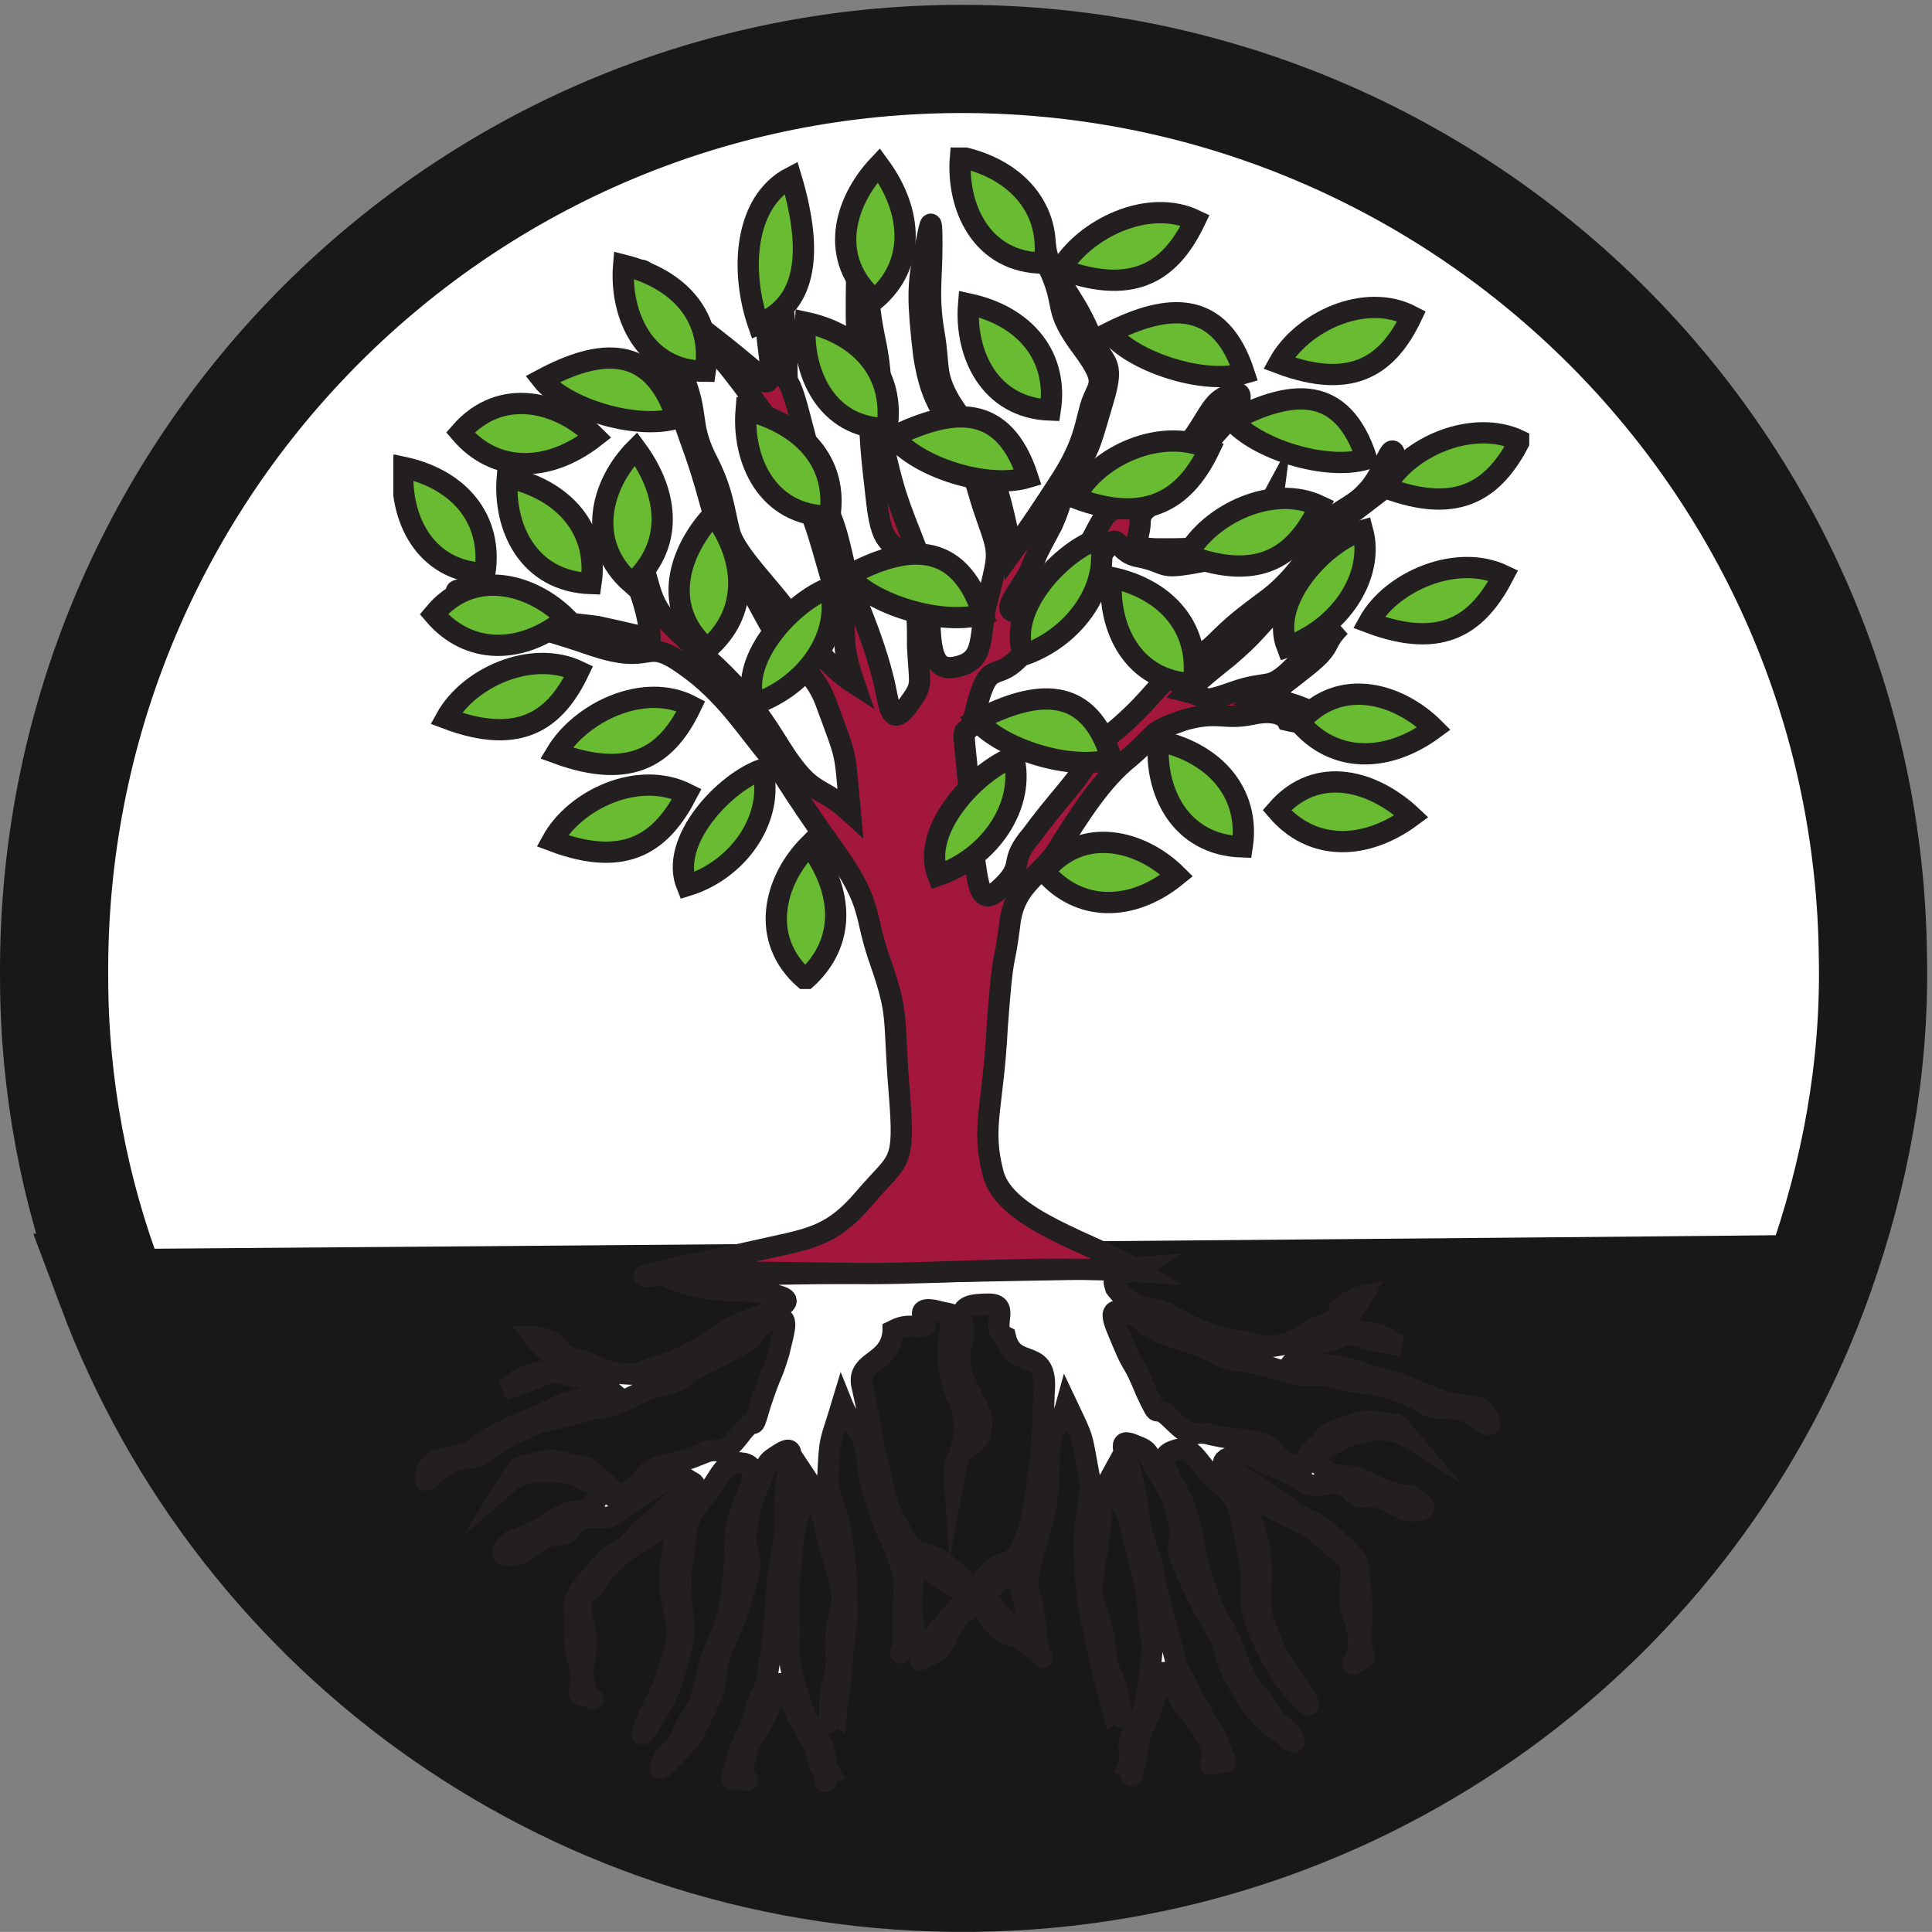 <svg xmlns="http://www.w3.org/2000/svg" xml:space="preserve" width="90.632" height="90.628"><rect width="100%" height="100%" fill="#808080" stroke="none"/><defs><clipPath id="a" clipPathUnits="userSpaceOnUse"><path d="M138.723 629.684h400.66V332.855h-400.66z" clip-rule="evenodd"/></clipPath></defs><path d="M39.25 227.469C85.332 104.348 204.133 17.949 343.09 19.391c138.242 1.437 255.601 90 298.801 213.117 12.242 34.562 19.441 72 18.718 110.883-1.437 177.117-146.879 318.957-324 317.519-177.117-1.441-318.957-146.883-317.52-324 0-38.16 7.2-75.601 20.161-109.441" style="fill:#fff;fill-opacity:1;fill-rule:evenodd;stroke:none" transform="matrix(.133 0 0 -.133 0 90.667)"/><path d="M39.25 227.469C85.332 104.348 204.133 17.949 343.09 19.391c138.242 1.437 255.601 90 298.801 213.117 12.242 34.562 19.441 72 18.718 110.883-1.437 177.117-146.879 318.957-324 317.519-177.117-1.441-318.957-146.883-317.52-324 0-38.16 7.2-75.601 20.161-109.441z" style="fill:none;stroke:#191818;stroke-width:38.16;stroke-linecap:butt;stroke-linejoin:miter;stroke-miterlimit:10;stroke-dasharray:none;stroke-opacity:1" transform="matrix(.133 0 0 -.133 0 90.667)"/><path d="M641.891 232.508c-43.2-123.117-160.559-211.68-298.801-213.117-138.957-1.442-257.758 84.957-303.84 208.078 195.84 1.441 539.281 4.32 602.641 5.039" style="fill:#191818;fill-opacity:1;fill-rule:evenodd;stroke:none" transform="matrix(.133 0 0 -.133 0 90.667)"/><path d="M641.891 232.508c-43.2-123.117-160.559-211.68-298.801-213.117-138.957-1.442-257.758 84.957-303.84 208.078 195.84 1.441 539.281 4.32 602.641 5.039z" style="fill:none;stroke:#191818;stroke-width:27.36;stroke-linecap:butt;stroke-linejoin:miter;stroke-miterlimit:10;stroke-dasharray:none;stroke-opacity:1" transform="matrix(.133 0 0 -.133 0 90.667)"/><path d="M315.012 212.348c-.719-12.239-13.68-10.078-10.801-20.16 3.602-15.84 3.602-20.879 5.039-25.2 2.16-7.918 2.883-17.277 9.359-26.64 5.762-10.797 6.481-2.16 18-12.957 11.524-10.801 11.524-9.364 17.282-16.563 6.48-6.48 7.922-7.918 4.32-6.48-4.32 1.441-5.762 1.441-9.359 7.203-3.602 5.758-9.36 8.637-15.122 12.238-5.757 4.32-10.078 7.199-10.078 7.199s-2.16-5.039-2.16-15.121c0-10.797 3.598-8.637-1.441-13.679-5.039-5.04-.719-5.758-1.442 6.48-.718 12.242 2.161 13.68-1.437 22.32-2.879 8.641-5.039 10.801-7.922 20.879-3.598 10.082-2.879 14.403-4.32 20.883-2.16 6.48-5.039 6.48-7.918 13.68-4.321-14.403-4.321-10.801-5.039-25.922 0-7.918 3.597-10.797 5.039-21.598 1.437-10.801 1.437-10.801 1.437-19.441.723-9.36 0-10.078-1.437-23.04-.719-12.241-1.442-11.519-2.16-20.16-4.321 2.16-2.161-7.921-2.161 2.88 0 10.082 2.879 10.082 2.161 19.44-.719 8.641 1.441 12.239 2.16 18.001.718 5.039-3.602 15.84-5.039 22.32-1.442 6.481-2.883 14.399-7.203 20.879-1.438-12.961-3.598-10.078-5.04-20.879-.718-10.801-2.16-17.281-1.437-28.801.719-12.242-1.441-7.199 1.437-20.16 3.602-12.96 4.321-14.398 8.641-20.879 4.32-6.48 1.442-8.64 4.32-12.96-4.32-2.16.719-5.04-2.16.718-3.601 5.762-.718 4.32-5.039 12.242-4.32 7.2-7.922 15.118-7.922 15.118s-1.437 7.203-4.32 1.44c-2.16-6.48-1.437-6.48-5.758-13.679-4.32-7.199-3.601-5.761-5.043-12.238-1.437-6.48 3.602-5.762-.719-5.762-4.32.719-4.32-2.16-2.16 5.762 2.16 7.918 2.16 6.477 5.039 12.957 2.161 6.48 2.161 7.922 5.043 13.68 2.161 6.48 0 .722 2.161 11.52 1.437 10.8 2.16 16.562 2.16 23.761.718 7.199 2.16 12.238 2.879 19.441 0 7.2 0 14.399.718 19.438.723 5.762 3.602 12.242-2.16 8.64-5.758-3.597-4.32-2.878-7.918-11.519-3.601-8.641-2.883-7.199-4.32-16.559-.723-10.082 3.598-5.761 0-18-3.602-11.519-3.602-12.242-7.922-21.601-4.32-10.078-.719-9.36-5.039-19.442-4.32-9.359-5.762-12.957-10.801-18-5.039-5.039-7.918-8.636-5.758-3.597 2.157 5.039 4.317 2.16 7.2 10.078 2.878 7.203 5.039 5.043 7.918 18 2.882 13.68 6.48 15.121 8.64 27.359 2.16 12.242 1.442 16.563 2.16 26.641 1.442 9.359 10.801 20.883 2.879 23.043-7.918 1.437-7.918-5.043-14.398-12.242-5.762-7.918-5.762-7.918-6.481-16.559-.718-7.922-1.441-5.762-1.441-15.84 0-10.801 2.883-12.242-.719-23.762-2.879-11.52-5.039-15.84-8.64-20.878-3.598-5.762-5.758-9.36-2.879-2.16 2.879 7.199 5.761 10.8 7.918 18.718 2.16 7.922 3.601 8.641 2.882 16.563-1.441 7.199-2.882 10.797-2.16 19.437.719 8.641 2.879 17.281 2.879 17.281-5.758-2.879-12.238-7.199-18-10.8-6.48-5.039-9.359-8.641-10.801-11.52-3.597-5.762-7.199-2.879-5.039-13.68 2.879-11.52 0-10.082 0-19.441.719-8.64 6.481-9.36 1.442-7.2-5.043 1.442-1.442 0-2.16 7.923-1.442 7.918-2.161 9.359-2.161 16.558.719 7.199-2.16 7.199 3.598 15.121 6.481 7.2 6.481 8.641 12.242 11.52 5.758 3.598 2.879 3.598 10.078 9.359 6.481 5.762 4.321 3.602 8.641 7.918 5.039 3.602 10.082 5.762 6.48 7.203-3.601 2.16-4.32 3.598-8.64.719-3.598-2.16-2.16-1.441-7.918-5.039-5.762-3.602-6.481-4.32-10.082-7.199-4.32-2.883-11.52 1.437-15.121-4.321-3.598-5.042-5.039-.722-11.52-5.042-5.758-3.598-7.918-5.758-11.519-5.04-4.321 0 1.441 5.04 1.441 5.04s2.16.722 7.199 2.882c5.762 2.16 6.481 4.321 11.52 6.481 5.762 2.16 9.359.719 10.801 4.316 1.441 3.602 5.761 4.321-2.161 7.203-7.199 3.598-8.64 3.598-15.839 3.598-7.2.723-12.239-3.598-12.239-3.598 3.598 5.758 2.157 5.039 8.637 6.481 6.481 1.437 6.481 1.437 14.402-.723 7.918-1.437 4.321-1.437 10.079-5.758 5.761-3.601.722-8.64 8.64-3.601 8.641 5.039 2.879 6.48 12.961 9.359 10.078 2.883 6.481 1.442 13.68 4.32 6.48 2.879 5.762-2.878 12.961 6.481 6.48 8.641 3.597-1.441 7.199 10.801 4.32 12.961 3.602 8.64 6.48 18 2.161 9.359 4.321 14.398-2.878 11.519-7.204-2.879-2.883-4.32-10.801-8.64-7.199-4.321-12.961-6.481-16.563-8.641-4.32-2.879-2.879-3.598-11.519-5.758-7.918-2.16-10.078-4.32-15.84-6.48-5.039-2.16-7.199-.719-12.238-2.879-5.762-1.442-7.922-2.16-14.403-3.602-6.48-2.16-12.957-5.761-18-9.359-4.32-4.32-7.918-2.16-12.957-4.32-5.762-2.161-10.082-10.082-9.363-5.04 0 2.879 3.601 5.758 5.043 5.758 7.199 1.442 10.078 2.16 10.078 2.16s2.16 2.161 9.359 6.481c7.922 3.601 4.321 2.16 12.961 5.762 8.641 3.597 7.922 4.32 15.84 6.476 7.922 2.16 11.52 3.602 11.52 3.602-4.321 3.601-1.438 3.601-9.36 4.32-8.64.719-7.918 3.602-14.398.719-7.203-2.879-7.203-2.879-13.68-5.039 5.039 2.16 2.879 3.601 10.797 5.761 8.641 2.161 11.52 2.879 11.52 2.879-7.2 4.321-11.52 10.079-11.52 10.079 4.32 0 8.641-3.598 8.641-3.598s0-2.879 6.48-4.32c7.199-1.442 7.199-4.321 15.84-5.04 7.922-.722 5.762.719 13.68 2.879 8.64 2.161 16.562 7.918 23.043 12.239 6.476 4.32 28.797 9.363 18.718 12.242-6.48 2.16-12.242 1.437-21.601 2.16-9.36.719-13.68 2.879-18.719 5.039-5.039 2.16-5.039 0-2.879 0 18 0 160.559 2.16 170.641 2.879-5.762-3.598-10.801-.719-8.641-7.199 6.481-8.641 12.957-5.758 20.16-10.078 6.481-3.602 15.118-7.922 23.758-8.641 8.641-1.441 6.481-2.883 14.403-1.441 8.636 2.16 8.636 5.039 15.117 7.199 6.48 2.16 5.761 5.762 5.761 5.762s4.321 3.597 7.918 4.32c0 0-3.597-6.481-9.359-12.242 0 0 2.883.722 11.52-.719 7.921-1.441 5.761-2.879 11.523-4.32-6.48.718-6.48.718-14.402 2.879-7.2 2.16-5.758-.719-13.68-2.161-8.641-1.437-5.762-1.437-9.359-5.757 0 0 3.597-.719 12.238-2.161 7.922-.718 7.203-1.441 16.562-4.32 8.641-2.16 5.039-.719 12.957-4.32 7.922-2.879 10.801-4.321 10.801-4.321s2.883-.718 10.082-1.437c1.438 0 5.039-2.16 5.758-5.043 1.441-4.32-4.32 2.16-9.359 3.602-5.758 1.441-9.36-.719-14.399 2.878-5.043 2.879-12.242 5.762-18.722 6.481-6.477.719-9.36 1.441-14.399 2.879-5.762.722-7.922-.719-12.961.722-5.758 1.438-7.918 2.879-16.558 4.321-8.641.719-7.2 1.437-11.52 3.597-4.32 2.161-10.082 3.602-18 6.481-7.922 3.601-5.039 5.039-12.242 7.199-7.199 2.16-4.32-2.879-.719-11.519 3.602-8.641 2.879-4.321 7.922-16.559 5.758-12.242 1.437-2.16 9.359-10.082 7.918-7.918 6.481-2.879 13.68-5.039 7.199-1.441 3.598-.719 13.68-2.16 10.801-2.16 5.039-3.602 13.679-7.918 8.641-3.602 3.602.719 8.641 5.039 5.039 4.32 2.16 4.32 9.359 7.199 7.918 2.879 7.918 2.879 14.399 2.16 6.48-.719 5.043 0 9.359-5.039 0 0-5.758 3.598-12.957 2.16-7.199-1.441-8.64-1.441-15.121-5.761-7.199-4.321-3.601-4.321-1.441-7.918 2.16-2.883 5.761-1.442 11.519-2.883 5.043-1.438 6.481-3.598 12.242-5.039 5.039-1.442 7.2-1.442 7.2-1.442s7.199-4.316 2.879-5.039c-4.321-.718-6.477.723-12.239 3.602-7.922 3.598-7.922-1.442-12.238 3.598-5.043 5.042-10.801 0-15.121 2.16s-5.039 3.601-11.52 5.761c-6.48 2.879-4.32 2.161-8.64 4.321-4.321 2.16-5.039 0-8.641-1.442-2.879-2.16 2.16-3.597 7.199-7.199 5.039-2.879 2.879-1.441 10.082-6.48 7.918-5.039 5.039-5.039 10.797-7.2 6.481-2.879 7.203-4.32 14.403-10.8 6.48-6.481 3.597-7.2 5.039-14.399.718-6.48.718-8.64 0-16.562 0-7.918 3.601-5.758-.719-8.637-5.039-2.16.719-.723 0 7.918-.723 9.359-3.602 7.199-2.879 18.719 1.437 11.519-1.441 8.64-5.762 13.679-2.879 2.161-5.761 5.762-12.961 9.364-5.757 2.879-12.961 6.476-19.437 9.359 0 0 3.597-9.359 5.758-17.281 1.441-8.641.718-12.239.718-20.16 0-7.2 1.442-7.918 4.321-15.84 2.883-7.2 6.48-10.078 10.8-17.281 3.602-6.477 1.442-3.598-3.597 1.44-4.32 5.04-6.481 8.642-11.524 19.442-5.039 11.52-2.16 13.68-3.597 23.758-1.442 10.082-1.442 7.922-2.879 15.84-2.16 8.641-2.16 8.641-9.363 15.121-7.2 6.481-7.918 12.961-15.118 10.078-7.922-2.879 2.879-12.957 5.039-22.316 2.879-9.363 2.161-14.403 6.481-25.922 3.598-11.52 7.199-12.961 11.519-25.918 5.039-12.242 6.481-10.082 10.801-17.281 3.598-6.48 5.039-4.32 7.918-8.64 2.883-5.04-.719-1.442-6.48 2.878-5.758 4.32-7.2 7.2-12.957 16.563-5.043 9.359-2.16 9.359-7.203 17.999-5.758 9.36-5.758 10.079-10.797 20.879-5.043 11.52 0 7.918-2.16 17.282-2.883 9.359-2.161 8.636-7.204 16.558-4.316 7.918-2.879 7.918-8.636 10.078-6.481 2.883-2.883-2.879-1.442-8.636 1.442-5.043 2.879-12.243 3.602-19.442 1.437-7.199 4.316-11.519 5.039-18.719 1.437-7.203 2.879-12.242 5.758-23.042 3.601-10.797 0-5.04 3.601-10.797 3.602-6.48 3.602-7.922 7.199-13.68 2.879-5.762 3.602-4.32 6.481-12.242 2.879-7.2 2.879-4.32-1.441-5.758-4.321-.723.722-.723-1.438 5.758-2.883 6.48-2.16 5.039-7.199 11.52-5.043 6.48-4.32 6.48-7.203 12.242-3.598 6.48-3.598-1.442-3.598-1.442s-2.883-7.922-6.48-16.558c-2.879-7.922-.719-6.481-2.879-12.243-2.883-6.48 2.16-2.879-2.16-.718 2.16 4.32-1.442 6.48 2.16 12.96 3.597 7.2 4.32 8.637 5.757 22.32 1.442 12.958 0 7.919-.718 19.438-.719 12.242-3.602 18-5.762 28.801-2.16 10.078-4.32 7.199-7.199 19.441-3.602-6.48-3.602-14.402-4.321-20.882-.718-7.2-3.597-18-2.16-23.039 1.442-5.758 3.602-8.641 4.321-18 .718-8.641 3.601-8.641 5.039-18.72 1.441-10.081 2.16 0-2.16-2.878-2.161 7.918-2.161 7.2-5.04 19.437-2.16 12.961-3.597 13.68-4.32 22.321-.719 9.359-.719 9.359-.719 20.16s2.879 14.398 1.442 21.601c-2.883 15.118-1.442 11.52-7.922 25.2-2.16-7.922-5.039-7.922-5.762-14.403-.719-6.476 0-10.797-1.437-20.879-2.16-10.8-3.602-12.96-5.762-22.32-2.16-9.359 1.441-10.078 2.16-22.32.723-11.52 5.039-10.797-.719-6.481-5.761 4.321-2.16 2.883-2.878 12.961-1.442 10.082-4.321 15.121-4.321 15.121s-4.32-3.601-9.359-7.921c-5.043-5.04-10.801-7.918-13.684-14.399-2.156-6.48-4.316-6.48-7.918-8.64-3.601-2.16-2.16-.72 2.879 7.199 5.039 7.203 5.762 6.48 15.84 18.722 9.359 11.52 10.801 3.598 15.84 14.399 4.32 10.801 4.32 20.16 5.762 28.801.718 3.597.718 8.64 1.441 24.48 1.437 16.559-10.801 7.199-13.684 19.438-5.757 2.882 2.161 11.523-5.757 11.523-8.641 0-10.082-1.441-9.36-7.203 1.438-6.481-2.883-7.918 0-18 3.598-10.078 7.918-12.957 6.481-19.438-.723-6.48-10.082-5.043-9.364-15.84 2.161 11.52 3.602 9.36 3.602 18-.719 7.918-2.16 7.2-4.32 15.118-2.161 8.64-1.442 12.242-.719 18.722 1.437 6.481 2.16 4.321-5.762 6.481-8.64 1.437 0-5.762-4.32-5.762s-5.758.719-10.078-1.441" style="fill:#fff;fill-opacity:1;fill-rule:evenodd;stroke:none" transform="matrix(.133 0 0 -.133 0 90.667)"/><path d="M315.012 212.348c-.719-12.239-13.68-10.078-10.801-20.16 3.602-15.84 3.602-20.879 5.039-25.2 2.16-7.918 2.883-17.277 9.359-26.64 5.762-10.797 6.481-2.16 18-12.957 11.524-10.801 11.524-9.364 17.282-16.563 6.48-6.48 7.922-7.918 4.32-6.48-4.32 1.441-5.762 1.441-9.359 7.203-3.602 5.758-9.36 8.637-15.122 12.238-5.757 4.32-10.078 7.199-10.078 7.199s-2.16-5.039-2.16-15.121c0-10.797 3.598-8.637-1.441-13.679-5.039-5.04-.719-5.758-1.442 6.48-.718 12.242 2.161 13.68-1.437 22.32-2.879 8.641-5.039 10.801-7.922 20.879-3.598 10.082-2.879 14.403-4.32 20.883-2.16 6.48-5.039 6.48-7.918 13.68-4.321-14.403-4.321-10.801-5.039-25.922 0-7.918 3.597-10.797 5.039-21.598 1.437-10.801 1.437-10.801 1.437-19.441.723-9.36 0-10.078-1.437-23.04-.719-12.241-1.442-11.519-2.16-20.16-4.321 2.16-2.161-7.921-2.161 2.88 0 10.082 2.879 10.082 2.161 19.44-.719 8.641 1.441 12.239 2.16 18.001.718 5.039-3.602 15.84-5.039 22.32-1.442 6.481-2.883 14.399-7.203 20.879-1.438-12.961-3.598-10.078-5.04-20.879-.718-10.801-2.16-17.281-1.437-28.801.719-12.242-1.441-7.199 1.437-20.16 3.602-12.96 4.321-14.398 8.641-20.879 4.32-6.48 1.442-8.64 4.32-12.96-4.32-2.16.719-5.04-2.16.718-3.601 5.762-.718 4.32-5.039 12.242-4.32 7.2-7.922 15.118-7.922 15.118s-1.437 7.203-4.32 1.44c-2.16-6.48-1.437-6.48-5.758-13.679-4.32-7.199-3.601-5.761-5.043-12.238-1.437-6.48 3.602-5.762-.719-5.762-4.32.719-4.32-2.16-2.16 5.762 2.16 7.918 2.16 6.477 5.039 12.957 2.161 6.48 2.161 7.922 5.043 13.68 2.161 6.48 0 .722 2.161 11.52 1.437 10.8 2.16 16.562 2.16 23.761.718 7.199 2.16 12.238 2.879 19.441 0 7.2 0 14.399.718 19.438.723 5.762 3.602 12.242-2.16 8.64-5.758-3.597-4.32-2.878-7.918-11.519-3.601-8.641-2.883-7.199-4.32-16.559-.723-10.082 3.598-5.761 0-18-3.602-11.519-3.602-12.242-7.922-21.601-4.32-10.078-.719-9.36-5.039-19.442-4.32-9.359-5.762-12.957-10.801-18-5.039-5.039-7.918-8.636-5.758-3.597 2.157 5.039 4.317 2.16 7.2 10.078 2.878 7.203 5.039 5.043 7.918 18 2.882 13.68 6.48 15.121 8.64 27.359 2.16 12.242 1.442 16.563 2.16 26.641 1.442 9.359 10.801 20.883 2.879 23.043-7.918 1.437-7.918-5.043-14.398-12.242-5.762-7.918-5.762-7.918-6.481-16.559-.718-7.922-1.441-5.762-1.441-15.84 0-10.801 2.883-12.242-.719-23.762-2.879-11.52-5.039-15.84-8.64-20.878-3.598-5.762-5.758-9.36-2.879-2.16 2.879 7.199 5.761 10.8 7.918 18.718 2.16 7.922 3.601 8.641 2.882 16.563-1.441 7.199-2.882 10.797-2.16 19.437.719 8.641 2.879 17.281 2.879 17.281-5.758-2.879-12.238-7.199-18-10.8-6.48-5.039-9.359-8.641-10.801-11.52-3.597-5.762-7.199-2.879-5.039-13.68 2.879-11.52 0-10.082 0-19.441.719-8.64 6.481-9.36 1.442-7.2-5.043 1.442-1.442 0-2.16 7.923-1.442 7.918-2.161 9.359-2.161 16.558.719 7.199-2.16 7.199 3.598 15.121 6.481 7.2 6.481 8.641 12.242 11.52 5.758 3.598 2.879 3.598 10.078 9.359 6.481 5.762 4.321 3.602 8.641 7.918 5.039 3.602 10.082 5.762 6.48 7.203-3.601 2.16-4.32 3.598-8.64.719-3.598-2.16-2.16-1.441-7.918-5.039-5.762-3.602-6.481-4.32-10.082-7.199-4.32-2.883-11.52 1.437-15.121-4.321-3.598-5.042-5.039-.722-11.52-5.042-5.758-3.598-7.918-5.758-11.519-5.04-4.321 0 1.441 5.04 1.441 5.04s2.16.722 7.199 2.882c5.762 2.16 6.481 4.321 11.52 6.481 5.762 2.16 9.359.719 10.801 4.316 1.441 3.602 5.761 4.321-2.161 7.203-7.199 3.598-8.64 3.598-15.839 3.598-7.2.723-12.239-3.598-12.239-3.598 3.598 5.758 2.157 5.039 8.637 6.481 6.481 1.437 6.481 1.437 14.402-.723 7.918-1.437 4.321-1.437 10.079-5.758 5.761-3.601.722-8.64 8.64-3.601 8.641 5.039 2.879 6.48 12.961 9.359 10.078 2.883 6.481 1.442 13.68 4.32 6.48 2.879 5.762-2.878 12.961 6.481 6.48 8.641 3.597-1.441 7.199 10.801 4.32 12.961 3.602 8.64 6.48 18 2.161 9.359 4.321 14.398-2.878 11.519-7.204-2.879-2.883-4.32-10.801-8.64-7.199-4.321-12.961-6.481-16.563-8.641-4.32-2.879-2.879-3.598-11.519-5.758-7.918-2.16-10.078-4.32-15.84-6.48-5.039-2.16-7.199-.719-12.238-2.879-5.762-1.442-7.922-2.16-14.403-3.602-6.48-2.16-12.957-5.761-18-9.359-4.32-4.32-7.918-2.16-12.957-4.32-5.762-2.161-10.082-10.082-9.363-5.04 0 2.879 3.601 5.758 5.043 5.758 7.199 1.442 10.078 2.16 10.078 2.16s2.16 2.161 9.359 6.481c7.922 3.601 4.321 2.16 12.961 5.762 8.641 3.597 7.922 4.32 15.84 6.476 7.922 2.16 11.52 3.602 11.52 3.602-4.321 3.601-1.438 3.601-9.36 4.32-8.64.719-7.918 3.602-14.398.719-7.203-2.879-7.203-2.879-13.68-5.039 5.039 2.16 2.879 3.601 10.797 5.761 8.641 2.161 11.52 2.879 11.52 2.879-7.2 4.321-11.52 10.079-11.52 10.079 4.32 0 8.641-3.598 8.641-3.598s0-2.879 6.48-4.32c7.199-1.442 7.199-4.321 15.84-5.04 7.922-.722 5.762.719 13.68 2.879 8.64 2.161 16.562 7.918 23.043 12.239 6.476 4.32 28.797 9.363 18.718 12.242-6.48 2.16-12.242 1.437-21.601 2.16-9.36.719-13.68 2.879-18.719 5.039-5.039 2.16-5.039 0-2.879 0 18 0 160.559 2.16 170.641 2.879-5.762-3.598-10.801-.719-8.641-7.199 6.481-8.641 12.957-5.758 20.16-10.078 6.481-3.602 15.118-7.922 23.758-8.641 8.641-1.441 6.481-2.883 14.403-1.441 8.636 2.16 8.636 5.039 15.117 7.199 6.48 2.16 5.761 5.762 5.761 5.762s4.321 3.597 7.918 4.32c0 0-3.597-6.481-9.359-12.242 0 0 2.883.722 11.52-.719 7.921-1.441 5.761-2.879 11.523-4.32-6.48.718-6.48.718-14.402 2.879-7.2 2.16-5.758-.719-13.68-2.161-8.641-1.437-5.762-1.437-9.359-5.757 0 0 3.597-.719 12.238-2.161 7.922-.718 7.203-1.441 16.562-4.32 8.641-2.16 5.039-.719 12.957-4.32 7.922-2.879 10.801-4.321 10.801-4.321s2.883-.718 10.082-1.437c1.438 0 5.039-2.16 5.758-5.043 1.441-4.32-4.32 2.16-9.359 3.602-5.758 1.441-9.36-.719-14.399 2.878-5.043 2.879-12.242 5.762-18.722 6.481-6.477.719-9.36 1.441-14.399 2.879-5.762.722-7.922-.719-12.961.722-5.758 1.438-7.918 2.879-16.558 4.321-8.641.719-7.2 1.437-11.52 3.597-4.32 2.161-10.082 3.602-18 6.481-7.922 3.601-5.039 5.039-12.242 7.199-7.199 2.16-4.32-2.879-.719-11.519 3.602-8.641 2.879-4.321 7.922-16.559 5.758-12.242 1.437-2.16 9.359-10.082 7.918-7.918 6.481-2.879 13.68-5.039 7.199-1.441 3.598-.719 13.68-2.16 10.801-2.16 5.039-3.602 13.679-7.918 8.641-3.602 3.602.719 8.641 5.039 5.039 4.32 2.16 4.32 9.359 7.199 7.918 2.879 7.918 2.879 14.399 2.16 6.48-.719 5.043 0 9.359-5.039 0 0-5.758 3.598-12.957 2.16-7.199-1.441-8.64-1.441-15.121-5.761-7.199-4.321-3.601-4.321-1.441-7.918 2.16-2.883 5.761-1.442 11.519-2.883 5.043-1.438 6.481-3.598 12.242-5.039 5.039-1.442 7.2-1.442 7.2-1.442s7.199-4.316 2.879-5.039c-4.321-.718-6.477.723-12.239 3.602-7.922 3.598-7.922-1.442-12.238 3.598-5.043 5.042-10.801 0-15.121 2.16s-5.039 3.601-11.52 5.761c-6.48 2.879-4.32 2.161-8.64 4.321-4.321 2.16-5.039 0-8.641-1.442-2.879-2.16 2.16-3.597 7.199-7.199 5.039-2.879 2.879-1.441 10.082-6.48 7.918-5.039 5.039-5.039 10.797-7.2 6.481-2.879 7.203-4.32 14.403-10.8 6.48-6.481 3.597-7.2 5.039-14.399.718-6.48.718-8.64 0-16.562 0-7.918 3.601-5.758-.719-8.637-5.039-2.16.719-.723 0 7.918-.723 9.359-3.602 7.199-2.879 18.719 1.437 11.519-1.441 8.64-5.762 13.679-2.879 2.161-5.761 5.762-12.961 9.364-5.757 2.879-12.961 6.476-19.437 9.359 0 0 3.597-9.359 5.758-17.281 1.441-8.641.718-12.239.718-20.16 0-7.2 1.442-7.918 4.321-15.84 2.883-7.2 6.48-10.078 10.8-17.281 3.602-6.477 1.442-3.598-3.597 1.44-4.32 5.04-6.481 8.642-11.524 19.442-5.039 11.52-2.16 13.68-3.597 23.758-1.442 10.082-1.442 7.922-2.879 15.84-2.16 8.641-2.16 8.641-9.363 15.121-7.2 6.481-7.918 12.961-15.118 10.078-7.922-2.879 2.879-12.957 5.039-22.316 2.879-9.363 2.161-14.403 6.481-25.922 3.598-11.52 7.199-12.961 11.519-25.918 5.039-12.242 6.481-10.082 10.801-17.281 3.598-6.48 5.039-4.32 7.918-8.64 2.883-5.04-.719-1.442-6.48 2.878-5.758 4.32-7.2 7.2-12.957 16.563-5.043 9.359-2.16 9.359-7.203 17.999-5.758 9.36-5.758 10.079-10.797 20.879-5.043 11.52 0 7.918-2.16 17.282-2.883 9.359-2.161 8.636-7.204 16.558-4.316 7.918-2.879 7.918-8.636 10.078-6.481 2.883-2.883-2.879-1.442-8.636 1.442-5.043 2.879-12.243 3.602-19.442 1.437-7.199 4.316-11.519 5.039-18.719 1.437-7.203 2.879-12.242 5.758-23.042 3.601-10.797 0-5.04 3.601-10.797 3.602-6.48 3.602-7.922 7.199-13.68 2.879-5.762 3.602-4.32 6.481-12.242 2.879-7.2 2.879-4.32-1.441-5.758-4.321-.723.722-.723-1.438 5.758-2.883 6.48-2.16 5.039-7.199 11.52-5.043 6.48-4.32 6.48-7.203 12.242-3.598 6.48-3.598-1.442-3.598-1.442s-2.883-7.922-6.48-16.558c-2.879-7.922-.719-6.481-2.879-12.243-2.883-6.48 2.16-2.879-2.16-.718 2.16 4.32-1.442 6.48 2.16 12.96 3.597 7.2 4.32 8.637 5.757 22.32 1.442 12.958 0 7.919-.718 19.438-.719 12.242-3.602 18-5.762 28.801-2.16 10.078-4.32 7.199-7.199 19.441-3.602-6.48-3.602-14.402-4.321-20.882-.718-7.2-3.597-18-2.16-23.039 1.442-5.758 3.602-8.641 4.321-18 .718-8.641 3.601-8.641 5.039-18.72 1.441-10.081 2.16 0-2.16-2.878-2.161 7.918-2.161 7.2-5.04 19.437-2.16 12.961-3.597 13.68-4.32 22.321-.719 9.359-.719 9.359-.719 20.16s2.879 14.398 1.442 21.601c-2.883 15.118-1.442 11.52-7.922 25.2-2.16-7.922-5.039-7.922-5.762-14.403-.719-6.476 0-10.797-1.437-20.879-2.16-10.8-3.602-12.96-5.762-22.32-2.16-9.359 1.441-10.078 2.16-22.32.723-11.52 5.039-10.797-.719-6.481-5.761 4.321-2.16 2.883-2.878 12.961-1.442 10.082-4.321 15.121-4.321 15.121s-4.32-3.601-9.359-7.921c-5.043-5.04-10.801-7.918-13.684-14.399-2.156-6.48-4.316-6.48-7.918-8.64-3.601-2.16-2.16-.72 2.879 7.199 5.039 7.203 5.762 6.48 15.84 18.722 9.359 11.52 10.801 3.598 15.84 14.399 4.32 10.801 4.32 20.16 5.762 28.801.718 3.597.718 8.64 1.441 24.48 1.437 16.559-10.801 7.199-13.684 19.438-5.757 2.882 2.161 11.523-5.757 11.523-8.641 0-10.082-1.441-9.36-7.203 1.438-6.481-2.883-7.918 0-18 3.598-10.078 7.918-12.957 6.481-19.438-.723-6.48-10.082-5.043-9.364-15.84 2.161 11.52 3.602 9.36 3.602 18-.719 7.918-2.16 7.2-4.32 15.118-2.161 8.64-1.442 12.242-.719 18.722 1.437 6.481 2.16 4.321-5.762 6.481-8.64 1.437 0-5.762-4.32-5.762s-5.758.719-10.078-1.441z" style="fill:none;stroke:#231f20;stroke-width:7.5;stroke-linecap:butt;stroke-linejoin:miter;stroke-miterlimit:10;stroke-dasharray:none;stroke-opacity:1" transform="matrix(.133 0 0 -.133 0 90.667)"/><path d="M231.492 231.789c-15.84-1.441 15.84 4.32 34.559 8.641 18.719 4.32 26.64 4.32 38.879 18.718 12.242 14.403 14.402 10.801 12.242 37.442-2.16 26.64 0 26.64-6.481 45.359-6.48 18-2.16 20.16-17.281 41.039-14.398 20.16-18 27.36-21.597 31.68-8.641 10.082-15.84 22.32-30.243 32.402-15.121 10.797-10.078-.722-33.121 7.2-23.039 7.918-23.039 5.757-35.277 12.238-12.242 5.762-15.121 7.203-9.359 7.203 6.476 0 9.359.719 18-5.043 7.917-6.48 18-6.48 28.796-7.918 10.082-2.16 18.723-4.32 18.723-4.32s0 9.359-6.48 23.758c-6.481 14.402-10.801 9.363-6.481 19.441 3.602 10.801-2.16 8.641 6.481-7.918 7.918-16.563 4.32-20.883 14.398-30.961 10.082-10.082 14.402-12.242 25.199-24.48 10.082-12.243 12.242-18.719 18.723-26.641 6.48-7.918 10.078-6.481 18.719-14.399-2.161 23.04-.719 17.278-8.641 38.879-4.32 11.52-11.52 13.68-20.16 28.079-7.918 14.402-7.918 14.402-14.399 26.64-6.48 12.242-5.039 14.402-11.519 33.121-6.481 18-5.762 17.281-10.082 29.52 8.64 0-.719 12.238 5.762-2.16 5.757-14.399 2.16-16.559 7.918-28.801 6.48-12.238 6.48-18.719 8.64-26.641 2.16-7.918 15.121-20.156 20.883-28.797 6.477-7.922 12.957-18 23.039-24.48-6.48 18.719-.723 16.558-6.48 31.68-5.039 15.839-6.481 25.918-15.122 42.48-7.917 16.559-2.16 10.078-14.398 26.641-12.242 16.558-14.402 18.718-25.199 24.476-10.082 6.481-7.203 11.524-12.961 15.121 3.598 6.481-5.762 7.2 2.879 1.442 7.922-6.481 4.32-6.481 14.398-14.403 10.801-7.918 20.883-16.558 20.883-16.558s6.481-10.078 6.481 0c-.723 10.801-2.161 10.801-.723 23.039 2.16 12.242 2.16 10.082 0 20.883-2.16 10.078-8.641 5.757-2.16 7.918 6.48 2.16 4.32 6.48 6.48-5.758 2.16-12.961.723-11.524.723-22.321.719-10.082 1.437-12.242 1.437-22.32 0-10.082 0-.722 4.321-17.281 4.32-16.559 6.48-25.199 10.8-35.281 4.321-10.078 4.321-18.719 8.641-28.797 4.32-10.082 7.918-20.16 10.078-28.801 2.16-7.922 2.16-18.723 8.641-10.082 5.762 7.922 4.32 6.48 3.601 20.883 0 14.398 0 12.238-4.32 26.637-4.32 14.402-7.922 5.761-10.082 24.48-2.16 18.723-2.16 19.441-2.879 36 0 16.562-4.32 13.68-4.32 30.242 0 16.559 0 21.598 4.32 31.68 3.602 10.078 5.762 17.277 5.762 9.359 0-7.922-4.32-6.48-3.602-18.719 0-12.242-4.32-10.082 0-30.96 4.321-20.161 0-24.481 4.321-43.2 4.32-18.722 8.64-24.48 12.961-38.882 4.32-14.399-1.442-36 10.796-33.84 12.243 2.16 7.922 11.519 12.243 25.922 3.597 14.398 3.597 14.398-.719 26.64-4.32 12.238-2.16 9.36-8.641 23.758-5.762 14.402-10.801 15.121-13.679 33.84-2.161 18.722-2.161 24.48 0 35.281 2.16 10.078 2.878 16.559 2.878 3.602 0-12.243-1.441-18 .719-30.961 2.16-12.242 0-14.403 5.762-24.481 6.48-10.082 10.801-14.398 15.117-26.64 4.32-12.239 6.481-26.641 6.481-26.641 5.761 7.922 12.96 18.723 18 26.641 7.203 11.519 7.921 18 9.363 23.039 2.16 10.082 7.918 8.64-2.16 22.32-10.801 14.402-5.762 14.402-11.524 27.359-6.476 12.243-15.117 10.082-6.476 10.082 7.918 0 2.16 0 7.918-10.082 6.48-10.797 8.64-12.957 12.961-23.039 4.32-10.078 8.64-7.918 4.32-22.32-4.32-14.398-4.32-16.559-10.082-25.199-6.481-7.918-2.16-5.758-7.918-18.719-6.481-12.242-4.32-7.922-7.922-16.562-4.32-7.918-10.801-14.399-4.32-14.399 6.48 0 7.922-1.441 12.242 4.32 4.32 6.481 2.16 4.321 7.918 12.239 6.48 8.64 6.48 10.8 10.082 16.562 4.32 6.481 16.558 4.32 18.719 15.117 2.16 10.082 6.48 4.321 13.679 14.403 5.762 8.64 6.481 12.238 12.961 14.398 6.481 2.16 0-7.918 0-7.918s-2.16-2.16-7.922-8.64c-6.476-5.762-6.476-10.082-12.238-16.559-6.48-6.481-12.238-6.481-12.238-12.242 0-6.481-5.043-9.36 7.199-9.36 12.238 0 14.398 0 24.481 4.321 10.078 4.32 15.117 13.679 15.117 13.679-1.438-10.8.722-8.64-7.918-14.398-7.922-6.481-7.922-6.481-20.16-8.641-12.243-2.16-8.641 0-18.719 2.16-10.082 1.438-6.481 12.239-14.403-.722-7.917-12.238 0-10.078-12.238-20.16-12.242-10.797-7.922-6.481-16.562-15.118-7.918-7.921-10.078 0-14.399-16.562-3.601-16.559-5.761 0-3.601-20.16 2.16-20.879 0-15.117 2.16-29.52 2.16-14.398 2.16-22.32 10.801-13.679 7.922 7.921 1.441 7.921 10.082 18 7.918 10.8 14.398 17.281 18 23.039 4.32 6.48 2.16 6.48 12.238 14.402 10.082 8.641 12.238 12.961 18.719 18.719 5.761 6.48 10.082 5.761 15.84 11.519 6.48 6.481 9.363 8.641 18 15.121 7.921 5.758 15.121 15.121 19.441 23.758 3.602 7.922 10.078 7.922 15.84 14.403 6.48 6.48 8.64 19.437 10.082 12.238 1.437-3.598-2.16-10.078-3.602-10.797-9.359-7.203-12.242-9.363-12.242-9.363s-2.156-4.321-10.078-15.118c-8.641-10.082-4.32-5.761-14.398-16.562-10.083-10.078-8.641-10.078-18.723-18.719-10.078-7.922-14.399-12.238-14.399-12.238 8.641-2.16 4.321-4.32 16.559 0 12.242 4.316 12.242 0 20.883 8.637 7.918 7.922 7.918 7.922 16.558 14.402-6.48-6.48-2.16-6.48-12.242-14.402-10.797-8.637-14.398-10.797-14.398-10.797 12.242-1.442 22.32-7.922 22.32-7.922-5.762-2.16-14.398 0-14.398 0s-2.16 4.32-12.243 2.16c-10.078-2.16-12.238 1.441-24.48-2.16-12.238-4.32-8.641-4.32-18.719-12.961-10.082-7.918-18-20.879-24.48-30.957-5.758-10.801-16.559-12.961-18-28.801-2.16-16.562-2.16-6.48-4.321-35.281-1.441-28.801-5.757-35.281-1.441-51.84 4.32-16.559 35.281-24.48 51.844-34.559-33.121 2.161-69.84-.722-95.043-.722-26.641 0-53.277 1.441-75.598-.719" style="fill:#a4173c;fill-opacity:1;fill-rule:evenodd;stroke:none" transform="matrix(.133 0 0 -.133 0 90.667)"/><path d="M231.492 231.789c-15.84-1.441 15.84 4.32 34.559 8.641 18.719 4.32 26.64 4.32 38.879 18.718 12.242 14.403 14.402 10.801 12.242 37.442-2.16 26.64 0 26.64-6.481 45.359-6.48 18-2.16 20.16-17.281 41.039-14.398 20.16-18 27.36-21.597 31.68-8.641 10.082-15.84 22.32-30.243 32.402-15.121 10.797-10.078-.722-33.121 7.2-23.039 7.918-23.039 5.757-35.277 12.238-12.242 5.762-15.121 7.203-9.359 7.203 6.476 0 9.359.719 18-5.043 7.917-6.48 18-6.48 28.796-7.918 10.082-2.16 18.723-4.32 18.723-4.32s0 9.359-6.48 23.758c-6.481 14.402-10.801 9.363-6.481 19.441 3.602 10.801-2.16 8.641 6.481-7.918 7.918-16.563 4.32-20.883 14.398-30.961 10.082-10.082 14.402-12.242 25.199-24.48 10.082-12.243 12.242-18.719 18.723-26.641 6.48-7.918 10.078-6.481 18.719-14.399-2.161 23.04-.719 17.278-8.641 38.879-4.32 11.52-11.52 13.68-20.16 28.079-7.918 14.402-7.918 14.402-14.399 26.64-6.48 12.242-5.039 14.402-11.519 33.121-6.481 18-5.762 17.281-10.082 29.52 8.64 0-.719 12.238 5.762-2.16 5.757-14.399 2.16-16.559 7.918-28.801 6.48-12.238 6.48-18.719 8.64-26.641 2.16-7.918 15.121-20.156 20.883-28.797 6.477-7.922 12.957-18 23.039-24.48-6.48 18.719-.723 16.558-6.48 31.68-5.039 15.839-6.481 25.918-15.122 42.48-7.917 16.559-2.16 10.078-14.398 26.641-12.242 16.558-14.402 18.718-25.199 24.476-10.082 6.481-7.203 11.524-12.961 15.121 3.598 6.481-5.762 7.2 2.879 1.442 7.922-6.481 4.32-6.481 14.398-14.403 10.801-7.918 20.883-16.558 20.883-16.558s6.481-10.078 6.481 0c-.723 10.801-2.161 10.801-.723 23.039 2.16 12.242 2.16 10.082 0 20.883-2.16 10.078-8.641 5.757-2.16 7.918 6.48 2.16 4.32 6.48 6.48-5.758 2.16-12.961.723-11.524.723-22.321.719-10.082 1.437-12.242 1.437-22.32 0-10.082 0-.722 4.321-17.281 4.32-16.559 6.48-25.199 10.8-35.281 4.321-10.078 4.321-18.719 8.641-28.797 4.32-10.082 7.918-20.16 10.078-28.801 2.16-7.922 2.16-18.723 8.641-10.082 5.762 7.922 4.32 6.48 3.601 20.883 0 14.398 0 12.238-4.32 26.637-4.32 14.402-7.922 5.761-10.082 24.48-2.16 18.723-2.16 19.441-2.879 36 0 16.562-4.32 13.68-4.32 30.242 0 16.559 0 21.598 4.32 31.68 3.602 10.078 5.762 17.277 5.762 9.359 0-7.922-4.32-6.48-3.602-18.719 0-12.242-4.32-10.082 0-30.96 4.321-20.161 0-24.481 4.321-43.2 4.32-18.722 8.64-24.48 12.961-38.882 4.32-14.399-1.442-36 10.796-33.84 12.243 2.16 7.922 11.519 12.243 25.922 3.597 14.398 3.597 14.398-.719 26.64-4.32 12.238-2.16 9.36-8.641 23.758-5.762 14.402-10.801 15.121-13.679 33.84-2.161 18.722-2.161 24.48 0 35.281 2.16 10.078 2.878 16.559 2.878 3.602 0-12.243-1.441-18 .719-30.961 2.16-12.242 0-14.403 5.762-24.481 6.48-10.082 10.801-14.398 15.117-26.64 4.32-12.239 6.481-26.641 6.481-26.641 5.761 7.922 12.96 18.723 18 26.641 7.203 11.519 7.921 18 9.363 23.039 2.16 10.082 7.918 8.64-2.16 22.32-10.801 14.402-5.762 14.402-11.524 27.359-6.476 12.243-15.117 10.082-6.476 10.082 7.918 0 2.16 0 7.918-10.082 6.48-10.797 8.64-12.957 12.961-23.039 4.32-10.078 8.64-7.918 4.32-22.32-4.32-14.398-4.32-16.559-10.082-25.199-6.481-7.918-2.16-5.758-7.918-18.719-6.481-12.242-4.32-7.922-7.922-16.562-4.32-7.918-10.801-14.399-4.32-14.399 6.48 0 7.922-1.441 12.242 4.32 4.32 6.481 2.16 4.321 7.918 12.239 6.48 8.64 6.48 10.8 10.082 16.562 4.32 6.481 16.558 4.32 18.719 15.117 2.16 10.082 6.48 4.321 13.679 14.403 5.762 8.64 6.481 12.238 12.961 14.398 6.481 2.16 0-7.918 0-7.918s-2.16-2.16-7.922-8.64c-6.476-5.762-6.476-10.082-12.238-16.559-6.48-6.481-12.238-6.481-12.238-12.242 0-6.481-5.043-9.36 7.199-9.36 12.238 0 14.398 0 24.481 4.321 10.078 4.32 15.117 13.679 15.117 13.679-1.438-10.8.722-8.64-7.918-14.398-7.922-6.481-7.922-6.481-20.16-8.641-12.243-2.16-8.641 0-18.719 2.16-10.082 1.438-6.481 12.239-14.403-.722-7.917-12.238 0-10.078-12.238-20.16-12.242-10.797-7.922-6.481-16.562-15.118-7.918-7.921-10.078 0-14.399-16.562-3.601-16.559-5.761 0-3.601-20.16 2.16-20.879 0-15.117 2.16-29.52 2.16-14.398 2.16-22.32 10.801-13.679 7.922 7.921 1.441 7.921 10.082 18 7.918 10.8 14.398 17.281 18 23.039 4.32 6.48 2.16 6.48 12.238 14.402 10.082 8.641 12.238 12.961 18.719 18.719 5.761 6.48 10.082 5.761 15.84 11.519 6.48 6.481 9.363 8.641 18 15.121 7.921 5.758 15.121 15.121 19.441 23.758 3.602 7.922 10.078 7.922 15.84 14.403 6.48 6.48 8.64 19.437 10.082 12.238 1.437-3.598-2.16-10.078-3.602-10.797-9.359-7.203-12.242-9.363-12.242-9.363s-2.156-4.321-10.078-15.118c-8.641-10.082-4.32-5.761-14.398-16.562-10.083-10.078-8.641-10.078-18.723-18.719-10.078-7.922-14.399-12.238-14.399-12.238 8.641-2.16 4.321-4.32 16.559 0 12.242 4.316 12.242 0 20.883 8.637 7.918 7.922 7.918 7.922 16.558 14.402-6.48-6.48-2.16-6.48-12.242-14.402-10.797-8.637-14.398-10.797-14.398-10.797 12.242-1.442 22.32-7.922 22.32-7.922-5.762-2.16-14.398 0-14.398 0s-2.16 4.32-12.243 2.16c-10.078-2.16-12.238 1.441-24.48-2.16-12.238-4.32-8.641-4.32-18.719-12.961-10.082-7.918-18-20.879-24.48-30.957-5.758-10.801-16.559-12.961-18-28.801-2.16-16.562-2.16-6.48-4.321-35.281-1.441-28.801-5.757-35.281-1.441-51.84 4.32-16.559 35.281-24.48 51.844-34.559-33.121 2.161-69.84-.722-95.043-.722-26.641 0-53.277 1.441-75.598-.719z" style="fill:none;stroke:#231f20;stroke-width:7.5;stroke-linecap:butt;stroke-linejoin:miter;stroke-miterlimit:10;stroke-dasharray:none;stroke-opacity:1" transform="matrix(.133 0 0 -.133 0 90.667)"/><g clip-path="url(#a)" transform="matrix(.133 0 0 -.133 0 90.667)"><path d="M285.492 383.707c-12.242-12.238-18-33.117-1.441-47.519 14.398 12.96 13.679 30.96 1.441 47.519" style="fill:#69bc31;fill-opacity:1;fill-rule:evenodd;stroke:none"/><path d="M285.492 383.707c-12.242-12.238-18-33.117-1.441-47.519 14.398 12.96 13.679 30.96 1.441 47.519z" style="fill:none;stroke:#231f20;stroke-width:7.5;stroke-linecap:butt;stroke-linejoin:miter;stroke-miterlimit:10;stroke-dasharray:none;stroke-opacity:1"/><path d="M268.93 410.348c-12.961-4.321-33.121-25.2-26.641-41.039 18.723 5.757 30.961 24.48 26.641 41.039" style="fill:#69bc31;fill-opacity:1;fill-rule:evenodd;stroke:none"/><path d="M268.93 410.348c-12.961-4.321-33.121-25.2-26.641-41.039 18.723 5.757 30.961 24.48 26.641 41.039z" style="fill:none;stroke:#231f20;stroke-width:7.5;stroke-linecap:butt;stroke-linejoin:miter;stroke-miterlimit:10;stroke-dasharray:none;stroke-opacity:1"/><path d="M482.77 462.188c7.921 14.402 30.96 24.48 47.523 16.562-8.641-16.562-20.883-26.641-47.523-16.562" style="fill:#69bc31;fill-opacity:1;fill-rule:evenodd;stroke:none"/><path d="M482.77 462.188c7.921 14.402 30.96 24.48 47.523 16.562-8.641-16.562-20.883-26.641-47.523-16.562z" style="fill:none;stroke:#231f20;stroke-width:7.5;stroke-linecap:butt;stroke-linejoin:miter;stroke-miterlimit:10;stroke-dasharray:none;stroke-opacity:1"/><path d="M267.492 567.309c-6.48 18.718-5.043 43.199 11.52 51.839 8.64-28.8 4.32-45.359-11.52-51.839" style="fill:#69bc31;fill-opacity:1;fill-rule:evenodd;stroke:none"/><path d="M267.492 567.309c-6.48 18.718-5.043 43.199 11.52 51.839 8.64-28.8 4.32-45.359-11.52-51.839z" style="fill:none;stroke:#231f20;stroke-width:7.5;stroke-linecap:butt;stroke-linejoin:miter;stroke-miterlimit:10;stroke-dasharray:none;stroke-opacity:1"/><path d="M251.648 500.348c-12.238-12.961-18.718-33.121-2.16-47.52 14.403 12.238 14.403 30.961 2.16 47.52" style="fill:#69bc31;fill-opacity:1;fill-rule:evenodd;stroke:none"/><path d="M251.648 500.348c-12.238-12.961-18.718-33.121-2.16-47.52 14.403 12.238 14.403 30.961 2.16 47.52z" style="fill:none;stroke:#231f20;stroke-width:7.5;stroke-linecap:butt;stroke-linejoin:miter;stroke-miterlimit:10;stroke-dasharray:none;stroke-opacity:1"/><path d="M357.488 414.668c-12.238-4.32-33.117-25.199-26.636-41.758 18.718 6.477 30.957 25.199 26.636 41.758" style="fill:#69bc31;fill-opacity:1;fill-rule:evenodd;stroke:none"/><path d="M357.488 414.668c-12.238-4.32-33.117-25.199-26.636-41.758 18.718 6.477 30.957 25.199 26.636 41.758z" style="fill:none;stroke:#231f20;stroke-width:7.5;stroke-linecap:butt;stroke-linejoin:miter;stroke-miterlimit:10;stroke-dasharray:none;stroke-opacity:1"/><path d="M451.09 553.629c7.922 14.398 30.242 25.199 46.801 16.559-7.918-16.559-20.161-26.641-46.801-16.559" style="fill:#69bc31;fill-opacity:1;fill-rule:evenodd;stroke:none"/><path d="M451.09 553.629c7.922 14.398 30.242 25.199 46.801 16.559-7.918-16.559-20.161-26.641-46.801-16.559z" style="fill:none;stroke:#231f20;stroke-width:7.5;stroke-linecap:butt;stroke-linejoin:miter;stroke-miterlimit:10;stroke-dasharray:none;stroke-opacity:1"/><path d="M362.531 513.309c-14.398-4.321-38.879 3.601-47.519 14.398 20.879 10.082 38.879 12.242 47.519-14.398" style="fill:#69bc31;fill-opacity:1;fill-rule:evenodd;stroke:none"/><path d="M362.531 513.309c-14.398-4.321-38.879 3.601-47.519 14.398 20.879 10.082 38.879 12.242 47.519-14.398z" style="fill:none;stroke:#231f20;stroke-width:7.5;stroke-linecap:butt;stroke-linejoin:miter;stroke-miterlimit:10;stroke-dasharray:none;stroke-opacity:1"/><path d="M482.051 519.789c-14.399-4.32-38.879 3.598-47.52 13.68 20.879 10.801 38.879 12.961 47.52-13.68" style="fill:#69bc31;fill-opacity:1;fill-rule:evenodd;stroke:none"/><path d="M482.051 519.789c-14.399-4.32-38.879 3.598-47.52 13.68 20.879 10.801 38.879 12.961 47.52-13.68z" style="fill:none;stroke:#231f20;stroke-width:7.5;stroke-linecap:butt;stroke-linejoin:miter;stroke-miterlimit:10;stroke-dasharray:none;stroke-opacity:1"/><path d="M196.211 416.109c8.641 14.399 30.961 25.2 47.519 16.559-7.917-16.559-20.16-26.641-47.519-16.559" style="fill:#69bc31;fill-opacity:1;fill-rule:evenodd;stroke:none"/><path d="M196.211 416.109c8.641 14.399 30.961 25.2 47.519 16.559-7.917-16.559-20.16-26.641-47.519-16.559z" style="fill:none;stroke:#231f20;stroke-width:7.5;stroke-linecap:butt;stroke-linejoin:miter;stroke-miterlimit:10;stroke-dasharray:none;stroke-opacity:1"/><path d="M505.813 424.746c-12.243 12.242-33.122 18.723-47.524 2.16 12.242-14.398 30.961-14.398 47.524-2.16" style="fill:#69bc31;fill-opacity:1;fill-rule:evenodd;stroke:none"/><path d="M505.813 424.746c-12.243 12.242-33.122 18.723-47.524 2.16 12.242-14.398 30.961-14.398 47.524-2.16z" style="fill:none;stroke:#231f20;stroke-width:7.5;stroke-linecap:butt;stroke-linejoin:miter;stroke-miterlimit:10;stroke-dasharray:none;stroke-opacity:1"/><path d="M292.691 474.43c-12.242-4.321-32.402-24.481-26.64-41.043 18.719 6.48 30.961 24.48 26.64 41.043" style="fill:#69bc31;fill-opacity:1;fill-rule:evenodd;stroke:none"/><path d="M292.691 474.43c-12.242-4.321-32.402-24.481-26.64-41.043 18.719 6.48 30.961 24.48 26.64 41.043z" style="fill:none;stroke:#231f20;stroke-width:7.5;stroke-linecap:butt;stroke-linejoin:miter;stroke-miterlimit:10;stroke-dasharray:none;stroke-opacity:1"/><path d="M309.973 623.469c-12.243-12.961-18-33.121-1.442-47.52 14.399 12.239 13.68 30.957 1.442 47.52" style="fill:#69bc31;fill-opacity:1;fill-rule:evenodd;stroke:none"/><path d="M309.973 623.469c-12.243-12.961-18-33.121-1.442-47.52 14.399 12.239 13.68 30.957 1.442 47.52z" style="fill:none;stroke:#231f20;stroke-width:7.5;stroke-linecap:butt;stroke-linejoin:miter;stroke-miterlimit:10;stroke-dasharray:none;stroke-opacity:1"/><path d="M387.73 491.707c-12.242-3.598-33.121-24.48-26.64-41.039 18.719 6.48 30.961 25.199 26.64 41.039" style="fill:#69bc31;fill-opacity:1;fill-rule:evenodd;stroke:none"/><path d="M387.73 491.707c-12.242-3.598-33.121-24.48-26.64-41.039 18.719 6.48 30.961 25.199 26.64 41.039z" style="fill:none;stroke:#231f20;stroke-width:7.5;stroke-linecap:butt;stroke-linejoin:miter;stroke-miterlimit:10;stroke-dasharray:none;stroke-opacity:1"/><path d="M379.09 506.109c7.922 15.121 30.961 25.2 47.519 17.282-7.918-16.563-20.879-27.364-47.519-17.282" style="fill:#69bc31;fill-opacity:1;fill-rule:evenodd;stroke:none"/><path d="M379.09 506.109c7.922 15.121 30.961 25.2 47.519 17.282-7.918-16.563-20.879-27.364-47.519-17.282z" style="fill:none;stroke:#231f20;stroke-width:7.5;stroke-linecap:butt;stroke-linejoin:miter;stroke-miterlimit:10;stroke-dasharray:none;stroke-opacity:1"/><path d="M346.691 465.066c-14.398-4.32-39.601 3.602-47.519 13.68 20.16 10.801 38.879 12.961 47.519-13.68" style="fill:#69bc31;fill-opacity:1;fill-rule:evenodd;stroke:none"/><path d="M346.691 465.066c-14.398-4.32-39.601 3.602-47.519 13.68 20.16 10.801 38.879 12.961 47.519-13.68z" style="fill:none;stroke:#231f20;stroke-width:7.5;stroke-linecap:butt;stroke-linejoin:miter;stroke-miterlimit:10;stroke-dasharray:none;stroke-opacity:1"/><path d="M438.852 550.027c-14.403-4.32-39.602 4.321-47.52 14.403 20.16 10.078 38.879 12.238 47.52-14.403" style="fill:#69bc31;fill-opacity:1;fill-rule:evenodd;stroke:none"/><path d="M438.852 550.027c-14.403-4.32-39.602 4.321-47.52 14.403 20.16 10.078 38.879 12.238 47.52-14.403z" style="fill:none;stroke:#231f20;stroke-width:7.5;stroke-linecap:butt;stroke-linejoin:miter;stroke-miterlimit:10;stroke-dasharray:none;stroke-opacity:1"/><path d="M418.691 485.949c7.918 14.399 30.239 25.199 46.801 17.281-7.922-16.562-20.16-27.363-46.801-17.281" style="fill:#69bc31;fill-opacity:1;fill-rule:evenodd;stroke:none"/><path d="M418.691 485.949c7.918 14.399 30.239 25.199 46.801 17.281-7.922-16.562-20.16-27.363-46.801-17.281z" style="fill:none;stroke:#231f20;stroke-width:7.5;stroke-linecap:butt;stroke-linejoin:miter;stroke-miterlimit:10;stroke-dasharray:none;stroke-opacity:1"/><path d="M178.93 513.309c-1.438-17.282 7.199-36.719 29.519-37.442 2.883 18.723-9.359 33.121-29.519 37.442" style="fill:#69bc31;fill-opacity:1;fill-rule:evenodd;stroke:none"/><path d="M178.93 513.309c-1.438-17.282 7.199-36.719 29.519-37.442 2.883 18.723-9.359 33.121-29.519 37.442z" style="fill:none;stroke:#231f20;stroke-width:7.5;stroke-linecap:butt;stroke-linejoin:miter;stroke-miterlimit:10;stroke-dasharray:none;stroke-opacity:1"/><path d="M224.289 523.387c-12.238-12.239-18-33.117-1.437-47.52 14.398 12.961 13.679 30.961 1.437 47.52" style="fill:#69bc31;fill-opacity:1;fill-rule:evenodd;stroke:none"/><path d="M224.289 523.387c-12.238-12.239-18-33.117-1.437-47.52 14.398 12.961 13.679 30.961 1.437 47.52z" style="fill:none;stroke:#231f20;stroke-width:7.5;stroke-linecap:butt;stroke-linejoin:miter;stroke-miterlimit:10;stroke-dasharray:none;stroke-opacity:1"/><path d="M480.609 494.59c-12.957-3.602-33.117-24.481-26.64-41.043 18.722 6.48 30.961 25.199 26.64 41.043" style="fill:#69bc31;fill-opacity:1;fill-rule:evenodd;stroke:none"/><path d="M480.609 494.59c-12.957-3.602-33.117-24.481-26.64-41.043 18.722 6.48 30.961 25.199 26.64 41.043z" style="fill:none;stroke:#231f20;stroke-width:7.5;stroke-linecap:butt;stroke-linejoin:miter;stroke-miterlimit:10;stroke-dasharray:none;stroke-opacity:1"/><path d="M194.77 385.148c7.921 14.399 30.242 25.2 47.519 16.559-8.637-16.559-20.879-26.641-47.519-16.559" style="fill:#69bc31;fill-opacity:1;fill-rule:evenodd;stroke:none"/><path d="M194.77 385.148c7.921 14.399 30.242 25.2 47.519 16.559-8.637-16.559-20.879-26.641-47.519-16.559z" style="fill:none;stroke:#231f20;stroke-width:7.5;stroke-linecap:butt;stroke-linejoin:miter;stroke-miterlimit:10;stroke-dasharray:none;stroke-opacity:1"/><path d="M374.051 586.75c8.64 14.398 30.961 25.199 47.519 17.277-7.918-16.558-20.16-27.359-47.519-17.277" style="fill:#69bc31;fill-opacity:1;fill-rule:evenodd;stroke:none"/><path d="M374.051 586.75c8.64 14.398 30.961 25.199 47.519 17.277-7.918-16.558-20.16-27.359-47.519-17.277z" style="fill:none;stroke:#231f20;stroke-width:7.5;stroke-linecap:butt;stroke-linejoin:miter;stroke-miterlimit:10;stroke-dasharray:none;stroke-opacity:1"/><path d="M238.691 534.188c-14.402-4.321-39.601 3.601-47.519 13.679 20.16 10.801 38.879 12.961 47.519-13.679" style="fill:#69bc31;fill-opacity:1;fill-rule:evenodd;stroke:none"/><path d="M238.691 534.188c-14.402-4.321-39.601 3.601-47.519 13.679 20.16 10.801 38.879 12.961 47.519-13.679z" style="fill:none;stroke:#231f20;stroke-width:7.5;stroke-linecap:butt;stroke-linejoin:miter;stroke-miterlimit:10;stroke-dasharray:none;stroke-opacity:1"/><path d="M392.051 413.949c-14.399-4.32-38.879 3.598-47.52 13.68 20.879 10.801 39.602 12.961 47.52-13.68" style="fill:#69bc31;fill-opacity:1;fill-rule:evenodd;stroke:none"/><path d="M392.051 413.949c-14.399-4.32-38.879 3.598-47.52 13.68 20.879 10.801 39.602 12.961 47.52-13.68z" style="fill:none;stroke:#231f20;stroke-width:7.5;stroke-linecap:butt;stroke-linejoin:miter;stroke-miterlimit:10;stroke-dasharray:none;stroke-opacity:1"/><path d="M488.531 509.707c7.918 14.402 30.961 24.481 47.52 16.563-8.641-16.563-20.879-26.641-47.52-16.563" style="fill:#69bc31;fill-opacity:1;fill-rule:evenodd;stroke:none"/><path d="M488.531 509.707c7.918 14.402 30.961 24.481 47.52 16.563-8.641-16.563-20.879-26.641-47.52-16.563z" style="fill:none;stroke:#231f20;stroke-width:7.5;stroke-linecap:butt;stroke-linejoin:miter;stroke-miterlimit:10;stroke-dasharray:none;stroke-opacity:1"/><path d="M408.609 420.43c-1.437-17.282 7.204-36.723 29.524-37.442 2.879 18.719-9.363 33.121-29.524 37.442" style="fill:#69bc31;fill-opacity:1;fill-rule:evenodd;stroke:none"/><path d="M408.609 420.43c-1.437-17.282 7.204-36.723 29.524-37.442 2.879 18.719-9.363 33.121-29.524 37.442z" style="fill:none;stroke:#231f20;stroke-width:7.5;stroke-linecap:butt;stroke-linejoin:miter;stroke-miterlimit:10;stroke-dasharray:none;stroke-opacity:1"/><path d="M497.891 393.789c-12.961 12.238-33.121 18.719-47.52 2.16 12.238-14.402 30.961-14.402 47.52-2.16" style="fill:#69bc31;fill-opacity:1;fill-rule:evenodd;stroke:none"/><path d="M497.891 393.789c-12.961 12.238-33.121 18.719-47.52 2.16 12.238-14.402 30.961-14.402 47.52-2.16z" style="fill:none;stroke:#231f20;stroke-width:7.5;stroke-linecap:butt;stroke-linejoin:miter;stroke-miterlimit:10;stroke-dasharray:none;stroke-opacity:1"/><path d="M341.648 574.508c-1.437-17.281 7.204-36.719 28.801-37.442 2.883 18.723-8.64 33.122-28.801 37.442" style="fill:#69bc31;fill-opacity:1;fill-rule:evenodd;stroke:none"/><path d="M341.648 574.508c-1.437-17.281 7.204-36.719 28.801-37.442 2.883 18.723-8.64 33.122-28.801 37.442z" style="fill:none;stroke:#231f20;stroke-width:7.5;stroke-linecap:butt;stroke-linejoin:miter;stroke-miterlimit:10;stroke-dasharray:none;stroke-opacity:1"/><path d="M199.813 463.629c-12.243 12.238-33.122 18-46.801 1.437 12.238-14.398 30.957-14.398 46.801-1.437" style="fill:#69bc31;fill-opacity:1;fill-rule:evenodd;stroke:none"/><path d="M199.813 463.629c-12.243 12.238-33.122 18-46.801 1.437 12.238-14.398 30.957-14.398 46.801-1.437z" style="fill:none;stroke:#231f20;stroke-width:7.5;stroke-linecap:butt;stroke-linejoin:miter;stroke-miterlimit:10;stroke-dasharray:none;stroke-opacity:1"/><path d="M263.172 537.066c-1.442-17.277 7.199-37.437 29.519-37.437 2.879 18.719-9.359 32.398-29.519 37.437" style="fill:#69bc31;fill-opacity:1;fill-rule:evenodd;stroke:none"/><path d="M263.172 537.066c-1.442-17.277 7.199-37.437 29.519-37.437 2.879 18.719-9.359 32.398-29.519 37.437z" style="fill:none;stroke:#231f20;stroke-width:7.5;stroke-linecap:butt;stroke-linejoin:miter;stroke-miterlimit:10;stroke-dasharray:none;stroke-opacity:1"/><path d="M415.09 372.91c-12.238 12.238-33.117 18-46.801 1.438 12.242-14.399 30.961-14.399 46.801-1.438" style="fill:#69bc31;fill-opacity:1;fill-rule:evenodd;stroke:none"/><path d="M415.09 372.91c-12.238 12.238-33.117 18-46.801 1.438 12.242-14.399 30.961-14.399 46.801-1.438z" style="fill:none;stroke:#231f20;stroke-width:7.5;stroke-linecap:butt;stroke-linejoin:miter;stroke-miterlimit:10;stroke-dasharray:none;stroke-opacity:1"/><path d="M338.77 626.348c-1.438-17.282 7.203-37.442 29.523-37.442 2.879 18.723-9.363 33.121-29.523 37.442" style="fill:#69bc31;fill-opacity:1;fill-rule:evenodd;stroke:none"/><path d="M338.77 626.348c-1.438-17.282 7.203-37.442 29.523-37.442 2.879 18.723-9.363 33.121-29.523 37.442z" style="fill:none;stroke:#231f20;stroke-width:7.5;stroke-linecap:butt;stroke-linejoin:miter;stroke-miterlimit:10;stroke-dasharray:none;stroke-opacity:1"/><path d="M219.969 588.188c-1.438-17.282 7.203-37.442 28.801-37.442 2.882 18.723-8.641 32.402-28.801 37.442" style="fill:#69bc31;fill-opacity:1;fill-rule:evenodd;stroke:none"/><path d="M219.969 588.188c-1.438-17.282 7.203-37.442 28.801-37.442 2.882 18.723-8.641 32.402-28.801 37.442z" style="fill:none;stroke:#231f20;stroke-width:7.5;stroke-linecap:butt;stroke-linejoin:miter;stroke-miterlimit:10;stroke-dasharray:none;stroke-opacity:1"/><path d="M209.891 527.707c-12.239 12.242-33.121 18-47.52 1.441 12.238-14.402 30.961-14.402 47.52-1.441" style="fill:#69bc31;fill-opacity:1;fill-rule:evenodd;stroke:none"/><path d="M209.891 527.707c-12.239 12.242-33.121 18-47.52 1.441 12.238-14.402 30.961-14.402 47.52-1.441z" style="fill:none;stroke:#231f20;stroke-width:7.5;stroke-linecap:butt;stroke-linejoin:miter;stroke-miterlimit:10;stroke-dasharray:none;stroke-opacity:1"/><path d="M392.051 478.027c-1.442-17.281 7.199-36.718 28.801-37.437 2.878 18.719-8.641 33.117-28.801 37.437" style="fill:#69bc31;fill-opacity:1;fill-rule:evenodd;stroke:none"/><path d="M392.051 478.027c-1.442-17.281 7.199-36.718 28.801-37.437 2.878 18.719-8.641 33.117-28.801 37.437z" style="fill:none;stroke:#231f20;stroke-width:7.5;stroke-linecap:butt;stroke-linejoin:miter;stroke-miterlimit:10;stroke-dasharray:none;stroke-opacity:1"/><path d="M284.051 568.027c-1.442-17.281 7.199-37.437 28.801-37.437 2.878 18.719-8.641 33.117-28.801 37.437" style="fill:#69bc31;fill-opacity:1;fill-rule:evenodd;stroke:none"/><path d="M284.051 568.027c-1.442-17.281 7.199-37.437 28.801-37.437 2.878 18.719-8.641 33.117-28.801 37.437z" style="fill:none;stroke:#231f20;stroke-width:7.5;stroke-linecap:butt;stroke-linejoin:miter;stroke-miterlimit:10;stroke-dasharray:none;stroke-opacity:1"/><path d="M157.332 428.348c7.918 14.402 30.238 24.48 46.797 16.562-7.918-16.562-20.16-26.64-46.797-16.562" style="fill:#69bc31;fill-opacity:1;fill-rule:evenodd;stroke:none"/><path d="M157.332 428.348c7.918 14.402 30.238 24.48 46.797 16.562-7.918-16.562-20.16-26.64-46.797-16.562z" style="fill:none;stroke:#231f20;stroke-width:7.5;stroke-linecap:butt;stroke-linejoin:miter;stroke-miterlimit:10;stroke-dasharray:none;stroke-opacity:1"/><path d="M142.211 516.906c-1.441-17.277 7.199-36.718 28.801-37.437 2.879 18.719-8.641 33.121-28.801 37.437" style="fill:#69bc31;fill-opacity:1;fill-rule:evenodd;stroke:none"/><path d="M142.211 516.906c-1.441-17.277 7.199-36.718 28.801-37.437 2.879 18.719-8.641 33.121-28.801 37.437z" style="fill:none;stroke:#231f20;stroke-width:7.5;stroke-linecap:butt;stroke-linejoin:miter;stroke-miterlimit:10;stroke-dasharray:none;stroke-opacity:1"/></g></svg>
